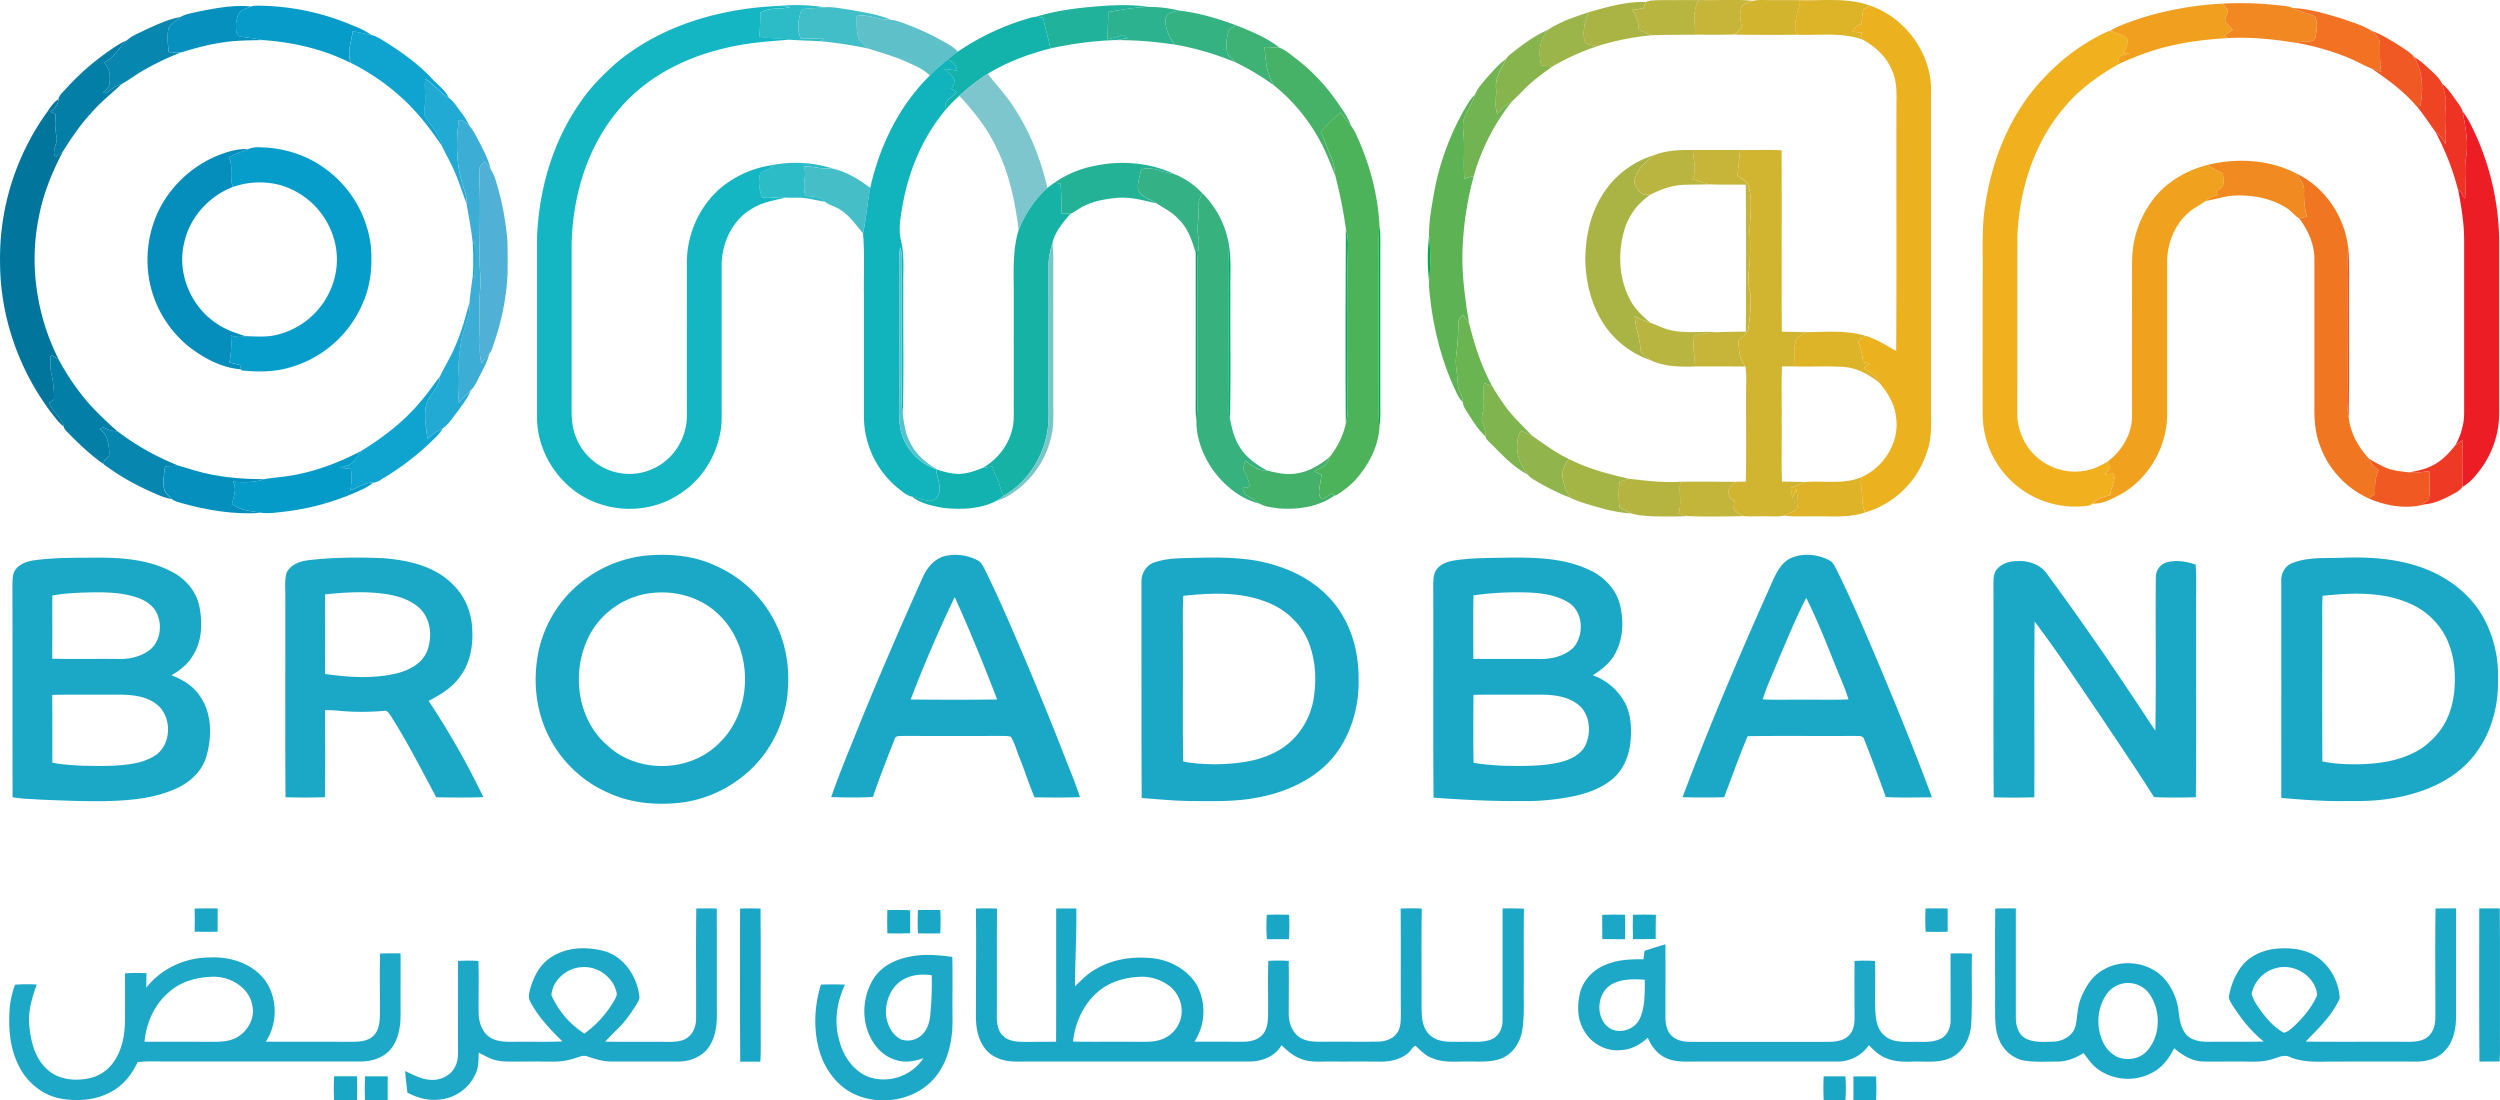 <svg xmlns="http://www.w3.org/2000/svg" viewBox="0 0 1612.79 709.92"><defs><style>.cls-1{fill:#b9b541;}.cls-2{fill:#c7b539;}.cls-3{fill:#d2b42f;}.cls-4{fill:#ddb328;}.cls-5{fill:#aab444;}.cls-6{fill:#f19f1f;}.cls-7{fill:#f18822;}.cls-8{fill:#2cbcc7;}.cls-9{fill:#21b29b;}.cls-10{fill:#0590be;}.cls-11{fill:#069bc9;}.cls-12{fill:#13b6c2;}.cls-13{fill:#41bec7;}.cls-14{fill:#2cb28e;}.cls-15{fill:#ebb11f;}.cls-16{fill:#f27122;}.cls-17{fill:#35b282;}.cls-18{fill:#9bb54a;}.cls-19{fill:#5ec1c9;}.cls-20{fill:#0787b0;}.cls-21{fill:#13b2aa;}.cls-22{fill:#3eb275;}.cls-23{fill:#88b44e;}.cls-24{fill:#0ea4cf;}.cls-25{fill:#f1b01d;}.cls-26{fill:#f05923;}.cls-27{fill:#037ea6;}.cls-28{fill:#46b268;}.cls-29{fill:#ef4424;}.cls-30{fill:#72b451;}.cls-31{fill:#11b3bd;}.cls-32{fill:#7dc6cd;}.cls-33{fill:#21aad4;}.cls-34{fill:#ee3324;}.cls-35{fill:#5db354;}.cls-36{fill:#01759c;}.cls-37{fill:#4cb35a;}.cls-38{fill:#ec1d25;}.cls-39{fill:#3caed5;}.cls-40{fill:#079dcb;}.cls-41{fill:#058dbc;}.cls-42{fill:#b9b540;}.cls-43{fill:#c6b539;}.cls-44{fill:#d1b430;}.cls-45{fill:#50b0d6;}.cls-46{fill:#f18a21;}.cls-47{fill:#23b296;}.cls-48{fill:#f0a21f;}.cls-49{fill:#45bec8;}.cls-50{fill:#34b286;}.cls-51{fill:#f17622;}.cls-52{fill:#15b2a5;}.cls-53{fill:#37b17d;}.cls-54{fill:#01a74c;}.cls-55{fill:#07ac52;}.cls-56{fill:#06a84c;}.cls-57{fill:#05a9ca;}.cls-58{fill:#7ac5c9;}.cls-59{fill:#55c3cf;}.cls-60{fill:#03ab6a;}.cls-61{fill:#02a569;}.cls-62{fill:#ee5323;}.cls-63{fill:#22a9d4;}.cls-64{fill:#6bb452;}.cls-65{fill:#037ea7;}.cls-66{fill:#7fb44f;}.cls-67{fill:#0786b0;}.cls-68{fill:#91b44c;}.cls-69{fill:#ee3a24;}.cls-70{fill:#059bc9;}.cls-71{fill:#43b16a;}.cls-72{fill:#a4b545;}.cls-73{fill:#f05922;}.cls-74{fill:#058fbd;}.cls-75{fill:#11b2af;}.cls-76{fill:#deb328;}.cls-77{fill:#b5b441;}.cls-78{fill:#c3b53a;}.cls-79{fill:#1ba8c6;}.cls-80{fill:#1aa7c5;}.cls-81{fill:#1ca8c6;}.cls-82{fill:#1ba7c6;}.cls-83{fill:#1ca7c6;}.cls-84{fill:#1ca8c7;}.cls-85{fill:#19a7c6;}.cls-86{fill:#19a7c5;}.cls-87{fill:#1aa7c6;}.cls-88{fill:#19a7c7;}.cls-89{fill:#18a7c6;}</style></defs><title>Asset 1</title><g id="Layer_2" data-name="Layer 2"><g id="Layer_1-2" data-name="Layer 1"><path class="cls-1" d="M1061.9,1.28c2.26-1.19,4.95-1,7.45-1.17,8.94-.11,17.89,0,26.84-.07-4.91,6.43-2.2,14.93-2.77,22.35-9.23.07-18.45,0-27.67.34-2.87-1-5.66-2.26-8.48-3.39-.31-4.68-1.21-9.5-4.74-12.88,2.51-.37,5-.75,7.54-1.11C1060.65,4,1061.24,2.62,1061.9,1.28Z"/><path class="cls-1" d="M1054.77,204a42.69,42.69,0,0,0,9.79,4.15c2.34.9,4.66,1.86,7,2.81,11.69,5.27,24.76,2.31,37.11,3.41-5.2.78-10.71.36-15.61,2.43-1.57,6.44.53,13.08.37,19.62-9.67.38-19.67.11-28.61-4-2.45-2.33-6.7-3.91-6.63-7.81C1058.08,217.52,1054.58,211,1054.77,204Z"/><path class="cls-2" d="M1096.19,0c11.52.34,23.1-.59,34.58.52a22.1,22.1,0,0,0-6.86,3.21c-2.26,4.41-1.13,9.5-.13,14.09-1.63,1.44-3.24,2.91-4.8,4.41-8.52.28-17,.18-25.56.12C1094,15,1091.28,6.47,1096.19,0Z"/><path class="cls-3" d="M1130.77.56a29.14,29.14,0,0,1,7.64-.54c7.38.17,14.76,0,22.15.07.23.45.48.91.74,1.37-1.5,6.84-4.89,14-2.11,21-13.41,0-26.81.17-40.21-.16,1.56-1.5,3.17-3,4.8-4.41-1-4.59-2.13-9.68.13-14.09A22.1,22.1,0,0,1,1130.77.56Z"/><path class="cls-4" d="M1160.56.09c15.34.52,31.29-1.84,46,3.59-1.61,1.14-4.46,1.41-4.75,3.71a64.12,64.12,0,0,0-.91,8.06c-2.51,1-5,2.36-5.89,5.06,1.94.16,3.92.29,5.88.4.11,1.49.21,3,.35,4.49-13.56-4.7-28-2.43-42.08-3-2.78-7,.61-14.13,2.11-21C1161,1,1160.79.54,1160.56.09Z"/><path class="cls-4" d="M1165.73,214.26c12.57-.07,25.5-1.39,37.71,2.43-1.56,1.4-5.54,2.51-4.23,5.22a37.79,37.79,0,0,1,2.64,11.73l4.37.83-4,3.05c4.2,2.27,8.42,4.94,10.32,9.56-6.53-5.32-14.18-9.64-22.73-10.3-10.82-.81-21.68-.06-32.51-.41.4-5.91-.39-12.05,1.53-17.74C1160.71,216.64,1163.28,215.47,1165.73,214.26Z"/><path class="cls-5" d="M1024.88,7.88c12-3.38,24.4-7,37-6.6-.66,1.34-1.25,2.71-1.83,4.07-2.52.36-5,.74-7.54,1.11,3.53,3.38,4.43,8.2,4.74,12.88,2.82,1.13,5.61,2.35,8.48,3.39a167.41,167.41,0,0,0-35.33,7.08c-2.83-.78-7.6-.36-8.32-4C1020.9,19.72,1022.48,13.48,1024.88,7.88Z"/><path class="cls-5" d="M1032.7,127.42a59.82,59.82,0,0,1,34-27.22c-4.76,4.35-10.52,8.69-12.07,15.29-1,3.4,1.57,6.36,3.68,8.7,1.74,2.15,4.74,1.23,7.09,1a41.27,41.27,0,0,0-18,24.94c-3.79,14.36-2.79,30.4,4.39,43.57,3,5.74,7.81,10.24,12.72,14.36a42.69,42.69,0,0,1-9.79-4.15c-.19,7.08,3.31,13.57,3.41,20.63-.07,3.9,4.18,5.48,6.63,7.81a59.47,59.47,0,0,1-26-17.69c-11-13.21-15.84-30.62-16.07-47.59C1022.87,153.38,1025.66,139.36,1032.7,127.42Z"/><path class="cls-6" d="M1381,11.71a214.68,214.68,0,0,1,53-9.39c1.15,1.58,2.32,3.16,3.49,4.74-.79,2.16-2.24,4.32-2,6.69a32.22,32.22,0,0,0,5,5.41c-1.84,1.22-3.66,2.44-5.48,3.67l2.51,1.74c-16.7.94-33.46,3.14-49.42,8.3a190.78,190.78,0,0,0-21.86,8.74c.44-2,.34-4.42,2-5.81a38.24,38.24,0,0,1,5.68-1.23l-3.93-.63c1.6-2.78,3.42-6.06,1.94-9.3-3-2.54-7.11-3.42-10.78-4.71C1367.32,16.15,1374.3,14.13,1381,11.71Z"/><path class="cls-7" d="M1434,2.32a214.5,214.5,0,0,1,32.36.74c4.3.51,8.79.5,12.89,2.1,4.39,2.37,9.29,3.42,13.91,5.23,2.29,3.81,1.41,8.93.62,13.15-1.14,5.18-7.49,3-11.22,2.88l.84,1.58c-15.13-2.5-30.53-4.29-45.87-3.43l-2.51-1.74c1.82-1.23,3.64-2.45,5.48-3.67a32.22,32.22,0,0,1-5-5.41c-.28-2.37,1.17-4.53,2-6.69C1436.36,5.48,1435.19,3.9,1434,2.32Z"/><path class="cls-8" d="M501.29,3.93a118.54,118.54,0,0,1,30.57.74c-4.33.55-8.71.57-13,1.13-1.51.1-2.21,1.71-2.64,3-1.39,5.18-2.09,11,.38,15.94,5,0,10,.1,15,.41l-2.5,1.46c-6.44-.4-12.89-.47-19.33-.94-6.59-1-13.31-.63-19.85-2,.29-5.15.55-10.29.64-15.45,5.81-3.77,12.9-1.88,19.26-3.66C507,4.22,504.14,4,501.29,3.93Z"/><path class="cls-8" d="M497.77,106.56a79.73,79.73,0,0,1,38.89,2c-6,.77-11.91-1.23-17.92-1.42,1.9,6.37-1.53,13,1,19.22,4.29.53,9.58-.08,12.54,3.76-4.59-.6-9.06-1.89-13.66-2.36-3.92-.47-7.88,0-11.81-.33-5.07-1-10.38,1.17-15.27-.31-1.68-4.49-2.51-9.59-1.34-14.29C491.23,109.25,496.66,110.14,497.77,106.56Z"/><path class="cls-9" d="M668.3,10.8c15.24-4.63,31.23-6.23,47.07-7.24,8.45-.37,17-.44,25.37.89-8.7.26-17.25,1.88-25.81,3.28,0,5.86-.41,11.72-.42,17.59a74.87,74.87,0,0,0,9.83-2.8l3.13,2c-2.44.47-4.87,1-7.31,1.31a231.54,231.54,0,0,0-42.45,5.41c-1.45-6.64-3.4-13.16-4.79-19.81C671.38,11.2,669.84,11,668.3,10.8Z"/><path class="cls-10" d="M128.65,7.32c10.9-2.08,22-4.3,33.18-3.12-3.07,1.41-7.33,2.25-8.42,5.93a20.55,20.55,0,0,0-.62,11.54c.33,1.75,2.3,1.91,3.72,2.17,4.4.56,8.82,1.1,13.17,2-8.39.24-16.83.12-25.14,1.44-9.53,1.19-18.76,3.86-27.94,6.58-2.6,0-5.2-.13-7.8-.23-.39-4.51-.88-9.06-.39-13.59.24-4.48,5-6.47,8-9.08C120.1,8.81,124.53,8.38,128.65,7.32Z"/><path class="cls-11" d="M161.83,4.2c2.78-.78,5.7-.5,8.55-.46a158.85,158.85,0,0,1,58.16,13.11,48.21,48.21,0,0,1,11.05,5.76c-4-.83-8-1.62-12-2.58-.95,6.8-3.88,13.8-1.31,20.6-17.58-8.89-37.07-13.42-56.65-14.76-4.35-.93-8.77-1.47-13.17-2-1.42-.26-3.39-.42-3.72-2.17a20.55,20.55,0,0,1,.62-11.54C154.5,6.45,158.76,5.61,161.83,4.2Z"/><path class="cls-12" d="M397.23,40.89c28.88-24.27,66.84-35.34,104.06-37,2.85,0,5.7.29,8.54.59-6.36,1.78-13.45-.11-19.26,3.66-.09,5.16-.35,10.3-.64,15.45,6.54,1.36,13.26,1,19.85,2-14.48,1.09-29,2.1-43.16,5.75-25.43,6.05-50,18.71-67,38.89-20.56,23.87-30.09,55.67-30.84,86.79,0,33.35,0,66.7,0,100.05,0,5.66-.28,11.36.61,17a37.56,37.56,0,0,0,16.47,25.6,36.47,36.47,0,0,0,26.59,5.5,36.88,36.88,0,0,0,25.38-17.77,38.63,38.63,0,0,0,5.3-20.26c-.09-32.34,0-64.68,0-97-.29-20.2,9.45-40.64,26.16-52.22a67.18,67.18,0,0,1,28.57-11.35c-1.11,3.58-6.54,2.69-7.62,6.32-1.17,4.7-.34,9.8,1.34,14.29,4.89,1.48,10.2-.65,15.27.31-7.45,1.73-15.21,3-21.79,7.15-12.68,7.32-19.45,22.15-19.53,36.45q0,46,0,92c0,5.37.21,10.79-.87,16.08-3,16.3-12.84,31.48-27.15,40.06-14.68,9.52-33.67,11.49-50.2,6-23.43-7.36-40.49-30.61-40.85-55.12q0-58.53,0-117c1.18-30.81,10.08-61.77,27.93-87.14C380.67,56.52,388.85,48.5,397.23,40.89Z"/><path class="cls-13" d="M531.86,4.67c5.78-.41,11.47,1,17.18,1.75,8.63,1.66,17.54,2.82,25.64,6.38-7.44.14-14.48-3.87-21.94-2.46-.06,4.79-.36,9.74,1.18,14.35,1.49,2.75,4.19,4.6,6.48,6.66a287.54,287.54,0,0,0-31.29-4.79l2.5-1.46c-5-.31-10-.42-15-.41-2.47-5-1.77-10.76-.38-15.94.43-1.24,1.13-2.85,2.64-2.95C523.15,5.24,527.53,5.22,531.86,4.67Z"/><path class="cls-14" d="M740.74,4.45a80.64,80.64,0,0,1,19.87,2.39c-3.25.53-7.49,1.19-8.56,4.9-.94,6.17,2.22,12,5.55,17a245.76,245.76,0,0,0-37.44-2.86c2.44-.35,4.87-.84,7.31-1.31l-3.13-2a74.87,74.87,0,0,1-9.83,2.8c0-5.87.46-11.73.42-17.59C723.49,6.33,732,4.71,740.74,4.45Z"/><path class="cls-15" d="M1201.84,7.39c.29-2.3,3.14-2.57,4.75-3.71,23.19,8.08,40.11,31.72,39.16,56.42q0,104,0,208c.09,7.43.15,15-2.23,22.15a59.47,59.47,0,0,1-40.19,40.31c-2.57-5-1.64-10.75-2.57-16.12a21.8,21.8,0,0,1,0-6.6c14.84-6.45,25.16-23.14,22.3-39.4-.92-8.15-5.41-15.18-10.51-21.36-1.9-4.62-6.12-7.29-10.32-9.56l4-3.05-4.37-.83a37.79,37.79,0,0,0-2.64-11.73c-1.31-2.71,2.67-3.82,4.23-5.22,7.15,2,13.4,6.14,19.81,9.77.36-53.45,0-106.91.18-160.36.14-6.85.14-14-2.73-20.34-3.49-9-11-15.91-19.43-20.36-.14-1.5-.24-3-.35-4.49-2-.11-3.94-.24-5.88-.4.94-2.7,3.38-4.09,5.89-5.06A64.12,64.12,0,0,1,1201.84,7.39Z"/><path class="cls-16" d="M1479.29,5.16c10.69.57,21.07,3.71,31.28,6.76,6.48,2.4,13.37,4.15,19.24,7.89,2.46,2.21,5.62,4.59,5.5,8.26.23,6.13-.36,12.32.91,18.37-2-.82-4-1.46-6-2.08-6.31-2.64-12.23-6.14-18.68-8.45a159.89,159.89,0,0,0-28.1-7.91l-.84-1.58c3.73.14,10.08,2.3,11.22-2.88.79-4.22,1.67-9.34-.62-13.15C1488.58,8.58,1483.68,7.53,1479.29,5.16Z"/><path class="cls-17" d="M752.05,11.74c1.07-3.71,5.31-4.37,8.56-4.9,12.59,1.34,24.86,5.09,36.71,9.44-1.93,1.24-4.55,2.17-5,4.73a28.94,28.94,0,0,0-.85,11.89c.46,3.34,3.41,5.43,5.83,7.42a185.07,185.07,0,0,0-39.7-11.63C754.27,23.72,751.11,17.91,752.05,11.74Z"/><path class="cls-18" d="M998.66,19.24c7.92-5.37,17.23-8.27,26.22-11.36-2.4,5.6-4,11.84-2.78,17.93.72,3.64,5.49,3.22,8.32,4a150.57,150.57,0,0,0-28.77,13c-2.46-.09-4.9-.31-7.34-.47C992.4,34.44,992.75,25.4,998.66,19.24Z"/><path class="cls-19" d="M552.74,10.34c7.46-1.41,14.5,2.6,21.94,2.46a18.08,18.08,0,0,1,5,1A173.71,173.71,0,0,1,605.44,25c4.33,2.5,9.1,4.54,12.5,8.36-2.25,1.63-4.44,3.34-6.6,5.08a131.57,131.57,0,0,0-11.53,10.35c-4.09-4.37-9.8-6.51-15.11-8.94-7.84-3.54-16.16-5.78-24.3-8.47-2.29-2.06-5-3.91-6.48-6.66C552.38,20.08,552.68,15.13,552.74,10.34Z"/><path class="cls-20" d="M93,19.6c7.55-3.42,15.14-7.15,23.37-8.61-3,2.61-7.72,4.6-8,9.08-.49,4.53,0,9.08.39,13.59,2.6.1,5.2.26,7.8.23A174.45,174.45,0,0,0,91.36,46.06c-4.31,2.58-8.34,5.6-12.72,8.06A19.78,19.78,0,0,0,69.15,60l-2.78-.21c1.38-1.51,3.29-2.72,4-4.7,1-5.1.61-11-3.43-14.75C73.69,37.53,76.7,30.45,82,25.9,85.12,22.94,89.3,21.59,93,19.6Z"/><path class="cls-21" d="M664,11.7a25.74,25.74,0,0,1,4.29-.9c1.54.17,3.08.4,4.62.63,1.39,6.65,3.34,13.17,4.79,19.81-14.14,3.57-28,8.75-40.47,16.33A136.25,136.25,0,0,0,618.9,61.79a84.41,84.41,0,0,0-9.35,9.56c.38-2.15-.16-4.88,1.67-6.48,1.94-1.82,4-3.45,6-5.23l-3.39-2.46c.81-2.1,3-4.55,1.32-6.76s-4-4-6.15-5.94c2.77.28,5.54.66,8.31,1.08-.11-3.68-2.78-6-6-7.15,2.16-1.74,4.35-3.45,6.6-5.08A161.72,161.72,0,0,1,664,11.7Z"/><path class="cls-22" d="M792.32,21c.45-2.56,3.07-3.49,5-4.73,9.83,3.92,19.91,8,28.27,14.6-3.26-.36-6.53-.45-9.79-.54.59,8.58,1.29,17.75,6.38,25a158.15,158.15,0,0,0-24.88-15c-2.42-2-5.37-4.08-5.83-7.42A28.94,28.94,0,0,1,792.32,21Z"/><path class="cls-23" d="M977.7,32.37c6.54-5,13.31-9.92,21-13.13-5.91,6.16-6.26,15.2-4.35,23.08,2.44.16,4.88.38,7.34.47-5.9,4.24-11.89,8.44-17.08,13.56-3,2.93-5.92,6-9,8.84a60.29,60.29,0,0,0-9.73,8.17c-1.86-5.36-.3-11-.75-16.56-.65-6.92,3.6-12.77,6.41-18.72C973.08,35.72,975.52,34.14,977.7,32.37Z"/><path class="cls-24" d="M227.64,20c4,1,8,1.75,12,2.58,2.79.62,5.23,2.17,7.63,3.65,11.33,7,22.34,14.77,31.46,24.56,3.68,4,8.4,7.29,10.82,12.32-5.75-3.24-9.48-9-15.23-12.21-.68,5.66.48,11.35-.23,17-.13,2.62-1.1,5.59.61,7.91,3.75,6.05,9.1,11.35,10.57,18.57-8-11.82-16.77-23.18-27.54-32.6a145,145,0,0,0-31.35-21.19C223.76,33.83,226.69,26.83,227.64,20Z"/><path class="cls-24" d="M283.81,242.81c-.41,7.81-8,12.45-9.18,20-1.06,6.78.37,13.64,1.13,20.39a40.26,40.26,0,0,1,9.88-6.83c-2,3.53-5.08,6.21-7.95,9a170.16,170.16,0,0,1-29.45,22.54c-2.4,1.33-4.66,3.46-7.56,3.44-5.4-.27-9.84,3.38-14.78,5a37.1,37.1,0,0,0,.43-13.81c-2.33-.27-4.65-.54-7-.78,2.61-.86,5.44-1.38,7.68-3.06,2.5-2.28,4.15-5.28,6.23-7.91,14.11-8.7,27.4-18.94,38.08-31.71C275.81,253.89,279.68,248.25,283.81,242.81Z"/><path class="cls-25" d="M1358.31,20.93a14.91,14.91,0,0,1,2.91-1c3.67,1.29,7.73,2.17,10.78,4.71,1.48,3.24-.34,6.52-1.94,9.3l3.93.63a38.24,38.24,0,0,0-5.68,1.23c-1.68,1.39-1.58,3.85-2,5.81-12.9,7.33-25.12,16.22-34.64,27.72-19.55,22.83-28.92,53-30.22,82.74-.1,37.68,0,75.37-.07,113.05a38.54,38.54,0,0,0,8.08,25A37.14,37.14,0,0,0,1349,302.76a46.89,46.89,0,0,0,10.56-5c.52,1.33,1.63,2.58,1.58,4.08a32.72,32.72,0,0,1-3.29,4.31c1.88-.29,3.76-.56,5.67-.82,1.8,4.88-2,9.24-2.13,14.08-4.16,1-8.53,2-11.43,5.42a5.29,5.29,0,0,1-3.4,1.48,59.72,59.72,0,0,1-67.49-58.28c-.1-30.66,0-61.32,0-92,.14-12.84-.51-25.74.92-38.53,3.89-32,16.07-63.83,38.63-87.29A131.83,131.83,0,0,1,1358.31,20.93Z"/><path class="cls-26" d="M1535.31,28.07c.12-3.67-3-6.05-5.5-8.26,6.94,2.53,13.19,6.57,19.42,10.47,2.85,2,6,3.72,8.15,6.53,5.81,9.47,6,21,4,31.64l-2.44.07c-8.14-9.63-18.39-17.08-28.72-24.16,2,.62,4,1.26,6,2.08C1535,40.39,1535.54,34.2,1535.31,28.07Z"/><path class="cls-27" d="M70.21,32.93c3.75-2.64,7.54-5.3,11.82-7C76.7,30.45,73.69,37.53,67,40.35,71,44.09,71.4,50,70.38,55.1c-.72,2-2.63,3.19-4,4.7l2.78.21a19.78,19.78,0,0,1,9.49-5.89c-6.77,6.27-14.08,12-20.06,19.08-6.86,7.32-12.41,15.71-17.79,24.15-1.6,1.45-3.3,2.79-5,4.14-2.84-4.39,1.8-8.84.63-13.44A43.24,43.24,0,0,1,36,73.92l-3.58-2c2.88-1.8,5.16-4.34,5.3-7.9.41-2.67,2.7-4.37,4.36-6.28A162.05,162.05,0,0,1,70.21,32.93Z"/><path class="cls-28" d="M815.8,30.34c3.26.09,6.53.18,9.79.54,3.89,1.45,7,4.34,10.28,6.79a122.66,122.66,0,0,1,26.79,28.2c3.31,4.86,7,9.63,8.9,15.25-2.36-2.8-4.66-5.65-6.77-8.65-4.45,4-8.64,8.19-12.69,12.55,2.55,5.64,4.41,11.56,6.93,17.21,1.6,3.47,1.91,7.31,2.32,11.06-3.38-8.73-6.79-17.5-11.57-25.58a116.25,116.25,0,0,0-27.6-32.35C817.09,48.09,816.39,38.92,815.8,30.34Z"/><path class="cls-29" d="M1557.38,36.81c4.26,2.32,7.69,5.81,11.27,9,2.47,2.44,5.23,4.82,6.68,8.06,1.65,4.89,3,10,2.37,15.23-.87,7.94.29,15.89-.16,23.84a20.07,20.07,0,0,0-6.4-7.88c-4.09-5.52-7.67-11.4-12.2-16.57l2.44-.07C1563.4,57.83,1563.19,46.28,1557.38,36.81Z"/><path class="cls-30" d="M958.87,50.54c3.93-4.41,7.8-9,12.62-12.46-2.81,6-7.06,11.8-6.41,18.72.45,5.52-1.11,11.2.75,16.56a60.29,60.29,0,0,1,9.73-8.17,137.27,137.27,0,0,0-24.8,48.29l-6.11,1.82c-.61-8.4,0-16.82-.27-25.22-.13-5-1.53-10.41.7-15.22,2.11-4.66,5-9,6.51-13.89C953.1,56.94,956.19,53.81,958.87,50.54Z"/><path class="cls-31" d="M599.81,48.76a131.57,131.57,0,0,1,11.53-10.35c3.23,1.2,5.9,3.47,6,7.15-2.77-.42-5.54-.8-8.31-1.08,2.11,1.91,4.45,3.63,6.15,5.94s-.51,4.66-1.32,6.76l3.39,2.46c-2,1.78-4.1,3.41-6,5.23-1.83,1.6-1.29,4.33-1.67,6.48-14.92,18-23.92,40.25-27.66,63.16-1.18,6.82-2.34,13.87-.67,20.71,2.4,9.79,1.27,19.91,1.5,29.87-.17,27.42.36,54.85-.29,82.25a68,68,0,0,1-.75-9.23c.15-28,0-56,.08-84,0-4.89.58-9.93-1.09-14.64a59.54,59.54,0,0,0-.67,7.66c.12,29.66,0,59.32,0,89,.09,7.64-.56,15.44,1.42,22.91a35.47,35.47,0,0,0,22.41,23.64c.53,6.19,4.93,13.51,0,18.94-4.76,3.77-10.51-.82-15.67-1.26-3.44-.76-6.09-3.26-8.79-5.34a60,60,0,0,1-22.07-45.88v-78c-.24-13.49.57-27-.58-40.48,2-9.72,2.77-19.64,4.63-29.39C567.4,94.26,580,68.28,599.81,48.76Z"/><path class="cls-32" d="M618.9,61.79a136.25,136.25,0,0,1,18.34-14.22c5.11,7,11.39,13.18,16.09,20.54,10.81,16.08,18.08,34.32,22.35,53.17-8.3,7.39-14.33,16.93-18.51,27.16-2.31-18.18-6-36.44-14.27-52.93C637.06,82.87,628.29,71.94,618.9,61.79Z"/><path class="cls-33" d="M274.27,50.93c5.75,3.23,9.48,9,15.23,12.21,3.14,2.16,5.08,5.53,7.36,8.49A51.14,51.14,0,0,1,302.73,81c-2-1.37-4-4.07-6.71-3.42-2.17,15.36-1.65,31.51,3.91,46.14a24.25,24.25,0,0,1,1,7.67c-2.65-7.26-4.91-14.67-8.12-21.71-2.28-5.22-5.2-10.12-7.63-15.26-1.47-7.22-6.82-12.52-10.57-18.57-1.71-2.32-.74-5.29-.61-7.91C274.75,62.28,273.59,56.59,274.27,50.93Z"/><path class="cls-34" d="M1575.33,53.9c4,3.12,6.62,7.59,9.66,11.61,1.39,2,3,4,3.74,6.46,1.58,9.53,3.81,19.2,2.26,28.89-1.56,9.06.13,18.24-.75,27.35-1.31-2-2.62-4.05-4-6,0,.52-.06,1.56-.09,2.08a165.34,165.34,0,0,0-15-39.18,20.07,20.07,0,0,1,6.4,7.88c.45-8-.71-15.9.16-23.84C1578.31,63.93,1577,58.79,1575.33,53.9Z"/><path class="cls-35" d="M944.06,71.75C946.26,68,948.34,64,951.59,61c-1.54,4.92-4.4,9.23-6.51,13.89-2.23,4.81-.83,10.17-.7,15.22.3,8.4-.34,16.82.27,25.22l6.11-1.82A208.73,208.73,0,0,0,943.57,160c-.71,16.26,1.45,32.48,4.17,48.48a55.34,55.34,0,0,1-3.92-5.49c-1.44,1.61-3.12,3.3-3,5.64a191.88,191.88,0,0,1-1.37,20.47c-.92,6,.76,12,1,18-.12,4.45,3.26,8,3.29,12.39-2.46-2.36-3.88-5.49-5.24-8.55-8.38-18-13.32-37.55-15.73-57.25-.44-4-1.09-8.1-.83-12.17a136.09,136.09,0,0,0-.06-29c-.18-9.9,1.81-19.72,3.48-29.44A169.53,169.53,0,0,1,944.06,71.75Z"/><path class="cls-36" d="M29.24,73.91c2.6-3.47,4.67-7.54,8.45-9.91-.14,3.56-2.42,6.1-5.3,7.9l3.58,2a43.24,43.24,0,0,0,.46,14.13c1.17,4.6-3.47,9-.63,13.44,1.69-1.35,3.39-2.69,5-4.14-7.07,13.39-12.88,27.55-15.7,42.48-6.39,30.95-1.51,63.87,12.72,92-1.59-1-3.24-1.94-4.89-2.87a31,31,0,0,0,.3,12.4,67.15,67.15,0,0,1,1.61,16.31c-1,.72-2.06,1.44-3.08,2.17,1.75,6,8.34,9.16,9.41,15.44a37.94,37.94,0,0,1-3.58-3.36C14,243.57.28,207,.05,170.1A161.56,161.56,0,0,1,29.24,73.91Z"/><path class="cls-37" d="M852.1,85c4-4.36,8.24-8.59,12.69-12.55,2.11,3,4.41,5.85,6.77,8.65a29.53,29.53,0,0,1,3.61,6.26c8.4,18.29,13.76,38.15,14.75,58.27-.92,9.13-.47,18.3-.54,27.46q0,37.48,0,75c.08,9.13-.37,18.29.55,27.39-.71,12.65-7,24.42-15.26,33.83a56.54,56.54,0,0,1-13,10.35l-.52-.12c-.9-.38-1.79-.76-2.65-1.16a29.82,29.82,0,0,1-5,3.63c-2.1-.6-2.68-3.17-2.56-5.08.39-3.57,1.26-7.08,1.55-10.67L848,304.13c3.94-2.18,8.72-4.1,9.6-9.1a52.58,52.58,0,0,0,10.66-22c1.58-5.51,1.17-11.29,1.17-17q0-44.49,0-89c.06-6.36.82-12.86-1.14-19a289.6,289.6,0,0,0-6.88-34.77c-.41-3.75-.72-7.59-2.32-11.06C856.51,96.58,854.65,90.66,852.1,85Z"/><path class="cls-38" d="M1591,100.86c1.55-9.69-.68-19.36-2.26-28.89,3.76,4.83,6.25,10.46,8.83,16a170.78,170.78,0,0,1,14.68,67.15q0,55.53,0,111.06A61,61,0,0,1,1601,301.71c-3.53,4.72-7.25,9.65-12.6,12.42.42-10.07-.32-20.16.42-30.23-1.6,1-3.19,2-4.7,3.05a42.28,42.28,0,0,0,5.54-21.87q0-55,0-110c0-10.39-1.63-20.66-3.53-30.84,0-.52.07-1.56.09-2.08,1.37,2,2.68,4,4,6C1591.12,119.1,1589.43,109.92,1591,100.86Z"/><path class="cls-39" d="M296,77.58c2.7-.65,4.7,2,6.71,3.42,2.86,3.27,4.65,7.3,6.74,11.08,2.76,5.52,5.72,11,7.09,17.12-1.24-1.69-2.55-3.34-3.83-5-1.69,1.71-4,3.42-3.55,6.14.73,17.92.45,35.84.21,53.76-.09,4.54.18,9.08.49,13.61.41,5.8-.55,11.58-.47,17.39.09,7.68-.08,15.36.18,23,.2,5.44-.67,11,1.22,16.27a56.35,56.35,0,0,1,4.8-6.09c-1.22,5.49-4.22,10.31-6.66,15.31-1.52,3-2.9,6.08-5.37,8.37a63.9,63.9,0,0,0-7.53,8.16,166.37,166.37,0,0,1,1.61-40.86c1.62-8.19,6-15.9,5.28-24.46.47-5.74,1.42-11.42,2.06-17.14l1,1.51a217.26,217.26,0,0,0,.11-23.25L305,157.48c-.78-8.78-2.6-17.41-4-26.09a24.25,24.25,0,0,0-1-7.67C294.37,109.09,293.85,92.94,296,77.58Z"/><path class="cls-40" d="M159.88,96.25A17.5,17.5,0,0,1,167.36,95c15.06.23,30.19,4.76,42.37,13.76a72.43,72.43,0,0,1,29.44,49.38c1.21,12.42.13,25.28-4.86,36.83a72.36,72.36,0,0,1-47.85,42.22c-10,2.87-20.49,2.83-30.73,1.77l-.21-.77-.72-2.67L148,233.77a60.85,60.85,0,0,0,.93-17.4,17.54,17.54,0,0,0,9.58.49c7.16.19,14.49.86,21.46-1.23a50.59,50.59,0,0,0,35.6-35.37,47.39,47.39,0,0,0-.62-27.75,50.84,50.84,0,0,0-34.7-33.26,52.4,52.4,0,0,0-29.94,1.33c-2.67-6.12.47-13.07-2.66-19.09C151.53,99.34,155.77,97.94,159.88,96.25Z"/><path class="cls-41" d="M141.26,100c5.94-2.2,12.18-4.28,18.62-3.74-4.11,1.69-8.35,3.09-12.25,5.24,3.13,6,0,13,2.66,19.09-15.77,6-28.34,20.15-31.64,36.79-4.29,18.83,4.22,39.51,19.93,50.53,5.91,4.39,12.93,6.85,19.91,9a17.54,17.54,0,0,1-9.58-.49,60.85,60.85,0,0,1-.93,17.4l6.82,1.76.72,2.67c-12.66-.92-24.35-7.29-34.15-15a72,72,0,0,1-25-42.15c-3.4-18.49.32-38.31,11-53.89A74.15,74.15,0,0,1,141.26,100Z"/><path class="cls-42" d="M1066.7,100.2c8.06-3.22,16.84-3.62,25.41-3.41.2,6.3,2.67,12.78-.24,18.84,3.6,1.08,7.15,2.3,10.78,3.31-5.44.11-10.87.11-16.3.26-7.36.25-14.43,2.74-20.95,6-2.35.19-5.35,1.11-7.09-1-2.11-2.34-4.67-5.3-3.68-8.7C1056.18,108.89,1061.94,104.55,1066.7,100.2Z"/><path class="cls-43" d="M1092.11,96.79c10.15,0,20.3-.08,30.44,0-.44,5.59-1.21,11.14-1.67,16.73,2.88,1.71,6.4,3.37,7.24,7,2.63,9.33.79,19.09.61,28.59a160.86,160.86,0,0,1,.08,17.84c-.16,6.34-1.78,12.72-.37,19,1.9,8.25.55,16.73-.42,25-.28,3.93-3.72,6.27-6.42,8.61,0,5.91.45,12.14,4.34,16.91-10.84-.17-21.69,0-32.52-.13.16-6.54-1.94-13.18-.37-19.62,4.9-2.07,10.41-1.65,15.61-2.43,5.86-.27,11.72-.25,17.59-.35.25-31.59.17-63.19,0-94.77-7.89-.2-15.78.12-23.65-.26-3.63-1-7.18-2.23-10.78-3.31C1094.78,109.57,1092.31,103.09,1092.11,96.79Z"/><path class="cls-44" d="M1122.55,96.82c8.93,0,17.86-.28,26.79.11.22,39-.08,78,.14,117.08,5.41,0,10.83.22,16.25.25-2.45,1.21-5,2.38-6.91,4.37-1.92,5.69-1.13,11.83-1.53,17.74-2.58,0-5.15,0-7.71,0-.39,11.89-.07,23.79-.17,35.69.11,12.89-.23,25.79.18,38.68,5-.07,10.08.12,15.13.23-3.1,1.32-6.19,2.64-9.37,3.73a47.43,47.43,0,0,0,1.05,6.58c.77-1.92,1.55-3.83,2.32-5.74.74,4.15,1.92,8.57.54,12.71-2.46,2-5.49,3.13-8.38,4.35-3.42.89-7,.44-10.47.5-5.29-.17-10.59.3-15.85-.18-2.22-1.23-4.67-2.46-6-4.68a26.71,26.71,0,0,1,.3-5c-1.85-1.19-3.88-2.69-3.53-5.19-.75-3.62,2.45-5.84,5.22-7.29,1.89-.06,3.79-.07,5.7-.09.45-21.2,0-42.42.23-63.64a60.54,60.54,0,0,0-.5-10.6c-3.89-4.77-4.37-11-4.34-16.91,2.7-2.34,6.14-4.68,6.42-8.61,1-8.28,2.32-16.76.42-25-1.41-6.31.21-12.69.37-19a160.86,160.86,0,0,0-.08-17.84c.18-9.5,2-19.26-.61-28.59-.84-3.59-4.36-5.25-7.24-7C1121.34,108,1122.11,102.41,1122.55,96.82Z"/><path class="cls-45" d="M309.18,110.34c-.44-2.72,1.86-4.43,3.55-6.14,1.28,1.66,2.59,3.31,3.83,5a25.64,25.64,0,0,1,3.31,7.49,175.84,175.84,0,0,1,7.5,39.35c.19,7,.13,14.06.06,21.09a159.57,159.57,0,0,1-8.48,43.4c-1,2.63-1.44,5.61-3.34,7.79a56.35,56.35,0,0,0-4.8,6.09c-1.89-5.24-1-10.83-1.22-16.27-.26-7.68-.09-15.36-.18-23-.08-5.81.88-11.59.47-17.39-.31-4.53-.58-9.07-.49-13.61C309.63,146.18,309.91,128.26,309.18,110.34Z"/><path class="cls-46" d="M1424.32,106.34c18.83-4.6,39.7-3.43,57.07,5.59,2.21,3.37,5.21,6.79,5,11.09a55.15,55.15,0,0,0,1.78,16.68c-1.67.38-3.31.78-5,1.1-3-1.69-5-4.81-8-6.58-9.68-6.21-21.53-8.48-32.9-8.07-6.67.11-13,2.52-19.51,3.5a23.22,23.22,0,0,1,7.76-3.93c-.23-.82-.44-1.63-.62-2.43a37,37,0,0,0,3.9-2.85c1.18-2.69.37-5.73.23-8.55A40.23,40.23,0,0,1,1424.32,106.34Z"/><path class="cls-47" d="M707.11,106.8c16.86-3.38,35-1.84,50.6,5.55-7.26-.78-14.21-5.51-21.61-2.92-.69,4.17-2.38,8.31-2,12.57,1.6,5.46,7.89,6.24,11.94,9.18-8-1.78-16.06-4.14-24.36-3.6-7.72.59-15.54,1.93-22.54,5.38-3,1.41-5.51,3.64-8.55,4.92-2,0-3.91-.07-5.86-.15a124.54,124.54,0,0,0-.68-19.31l-3.72-.59A67.86,67.86,0,0,1,707.11,106.8Z"/><path class="cls-48" d="M1387.29,131.06c8.48-12.7,22.4-21,37-24.72a40.23,40.23,0,0,0,9.78,5.55c.14,2.82,1,5.86-.23,8.55a37,37,0,0,1-3.9,2.85c.18.8.39,1.61.62,2.43a23.22,23.22,0,0,0-7.76,3.93c-3.54,2.81-7.83,4.56-11.14,7.67-8.94,7.9-13.63,20-13.59,31.79q0,49.53,0,99.07c-.36,20.54-12,40.62-29.95,50.71-5.65,2.93-11.6,6.26-18.16,6,2.9-3.39,7.27-4.46,11.43-5.42.16-4.84,3.93-9.2,2.13-14.08-1.91.26-3.79.53-5.67.82a32.72,32.72,0,0,0,3.29-4.31c0-1.5-1.06-2.75-1.58-4.08,9.27-6.89,16-17.88,15.83-29.65-.05-29.35,0-58.7,0-88,0-7.34-.25-14.73.94-22A64.37,64.37,0,0,1,1387.29,131.06Z"/><path class="cls-49" d="M518.74,107.19c6,.19,11.87,2.19,17.92,1.42,9.2,2,17.35,7,24.78,12.62-1.86,9.75-2.63,19.67-4.63,29.39-4.59-5.34-8.51-11.46-14.65-15.23-3-2.32-7.07-2.75-9.93-5.22-3-3.84-8.25-3.23-12.54-3.76C517.21,120.17,520.64,113.56,518.74,107.19Z"/><path class="cls-50" d="M736.1,109.43c7.4-2.59,14.35,2.14,21.61,2.92a50.55,50.55,0,0,1,18,12.39c-1.76,3.05-3.13,6.45-2.61,10,.64,5.89-1.28,11.77-.08,17.63a27.73,27.73,0,0,1-.18,10L771.47,161l-.12,2.14c-2.32-7.87-5-16.1-11.18-21.85-3.9-4.45-9.29-6.94-14.12-10.15-4-2.94-10.34-3.72-11.94-9.18C733.72,117.74,735.41,113.6,736.1,109.43Z"/><path class="cls-51" d="M1481.39,111.93c18.76,8.88,31.61,28.47,33.59,49-1.26,9.69-.5,19.46-.68,29.2,0,18.33,0,36.67,0,55,.17,8.1-.68,16.29.91,24.31,1.1,10.12,6.28,19.11,13.09,26.48a17.36,17.36,0,0,0,6.31,7.52c-2.63,4.69-2.48,10.15-2.43,15.35-1.37.92-2.73,1.83-4.06,2.76A59.53,59.53,0,0,1,1496.47,287c-3-7.93-3.52-16.51-3.41-24.91q0-47.51,0-95c0-9.65-4.18-18.67-9.85-26.29,1.65-.32,3.29-.72,5-1.1a55.15,55.15,0,0,1-1.78-16.68C1486.6,118.72,1483.6,115.3,1481.39,111.93Z"/><path class="cls-52" d="M675.68,121.28c1.49-1.23,3.06-2.36,4.66-3.45l3.72.59a124.54,124.54,0,0,1,.68,19.31c2,.08,3.9.18,5.86.15-4.91,5.59-9.92,11.48-11.64,18.92a46.47,46.47,0,0,0-2.55,14.25c.09,28.35,0,56.7,0,85.05-.05,8.53.6,17.2-1.41,25.58-3.51,15.65-13.39,30.15-27.44,38.14-2.57-4-2.64-8.92-5.05-12.95a26.45,26.45,0,0,1-2.34-5.82c-2.05.2-4.1.41-6.12.74,11.64-6.58,19.83-19.14,19.94-32.66.05-25.34,0-50.69,0-76,.23-14.92-1.26-30.15,3.12-44.66C661.35,138.21,667.38,128.67,675.68,121.28Z"/><path class="cls-53" d="M775.69,124.74a60.29,60.29,0,0,1,17.39,35.09c-1.23,8.38-.49,16.85-.68,25.28,0,25.67.1,51.34,0,77a38.72,38.72,0,0,0,1.11,8.08c1.19,5.91,2.47,12,5.67,17.19,4.09,7.38,11.16,12.36,18.44,16.26-5.67.23-10.2-3.23-14.38-6.57-.4,2.3-1.81,4.84-.52,7.09a28,28,0,0,1,3.57,10c-1.57.19-3.13.41-4.68.61.69,1.61.83,3.79,2.5,4.76a89,89,0,0,1,8.58,5.41c-12.41-2.95-22.86-11.69-30.27-21.84-6.34-9.2-10.7-20.24-10.6-31.51a107.75,107.75,0,0,0,.65-14.48c-.09-25.67,0-51.33-.06-77a165,165,0,0,1,.44-17.65,27.73,27.73,0,0,0,.18-10c-1.2-5.86.72-11.74.08-17.63C772.56,131.19,773.93,127.79,775.69,124.74Z"/><path class="cls-54" d="M889.38,173.11c.07-9.16-.38-18.33.54-27.46.77,5.12.51,10.3.51,15.45q0,49,0,98c0,5.47.31,11-.5,16.39-.92-9.1-.47-18.26-.55-27.39Q889.41,210.6,889.38,173.11Z"/><path class="cls-55" d="M868.23,148.06c2,6.18,1.2,12.68,1.14,19q.11,44.51,0,89c0,5.67.41,11.45-1.17,17C867.89,231.4,868.05,189.72,868.23,148.06Z"/><path class="cls-56" d="M921.89,152.6a136.09,136.09,0,0,1,.06,29A126.34,126.34,0,0,1,921.89,152.6Z"/><path class="cls-57" d="M305,157.48l1.14-1.52a217.26,217.26,0,0,1-.11,23.25l-1-1.51A148.31,148.31,0,0,0,305,157.48Z"/><path class="cls-58" d="M676.41,171.05A46.47,46.47,0,0,1,679,156.8c.77,7.08.46,14.2.51,21.3q0,40.5,0,81c-.06,7,.51,14.11-1,21A59.64,59.64,0,0,1,648.37,321a38.14,38.14,0,0,1-5.92,2.25c1.74-1.12,3.42-2.31,5.15-3.45,14-8,23.93-22.49,27.44-38.14,2-8.38,1.36-17.05,1.41-25.58C676.45,227.75,676.5,199.4,676.41,171.05Z"/><path class="cls-59" d="M580.67,159.45c1.67,4.71,1.08,9.75,1.09,14.64-.08,28,.07,56-.08,84a68,68,0,0,0,.75,9.23c.74,5.94,1.62,12,4.33,17.42,3.66,8,10.44,13.88,17.91,18.18l-.79-.29A35.47,35.47,0,0,1,581.47,279c-2-7.47-1.33-15.27-1.42-22.91,0-29.67.07-59.33,0-89A59.54,59.54,0,0,1,580.67,159.45Z"/><path class="cls-60" d="M792.4,185.11c.19-8.43-.55-16.9.68-25.28,1.21,9.71.44,19.51.65,29.27-.16,27,.31,54.07-.25,81.1a38.72,38.72,0,0,1-1.11-8.08C792.5,236.45,792.43,210.78,792.4,185.11Z"/><path class="cls-61" d="M771.47,161l1.35,1.41a165,165,0,0,0-.44,17.65c0,25.67,0,51.33.06,77a107.75,107.75,0,0,1-.65,14.48c-.68-5.47-.39-11-.41-16.48q0-46,0-91.92Z"/><path class="cls-62" d="M1514.3,190.1c.18-9.74-.58-19.51.68-29.2.89,9.71.27,19.47.45,29.2-.14,26.44.29,52.88-.23,79.31-1.59-8-.74-16.21-.91-24.31C1514.32,226.77,1514.29,208.43,1514.3,190.1Z"/><path class="cls-63" d="M302.94,194.84c.76,8.56-3.66,16.27-5.28,24.46a166.37,166.37,0,0,0-1.61,40.86,63.9,63.9,0,0,1,7.53-8.16c-1.84,4.88-5.23,8.9-8.16,13.14-3.11,3.84-5.71,8.33-9.78,11.24a40.26,40.26,0,0,0-9.88,6.83c-.76-6.75-2.19-13.61-1.13-20.39,1.15-7.56,8.77-12.2,9.18-20,3.13-6.57,7.11-12.7,9.83-19.46C297.74,214.2,300.3,204.49,302.94,194.84Z"/><path class="cls-64" d="M940.83,208.66c-.13-2.34,1.55-4,3-5.64a55.34,55.34,0,0,0,3.92,5.49c3.44,14,7.89,27.8,14.82,40.47l-5.2-1.83a102,102,0,0,0-.14,12.24c.17,3.89-1.16,7.63-1.29,11.49.71,3.6,2.82,6.92,2.5,10.72-4.79-4.21-8.08-9.75-11.53-15-1.32-2.2-3-4.37-3.15-7,0-4.42-3.41-7.94-3.29-12.39-.24-6-1.92-12-1-18A191.88,191.88,0,0,0,940.83,208.66Z"/><path class="cls-65" d="M32.92,229c1.65.93,3.3,1.85,4.89,2.87a156.68,156.68,0,0,0,19.91,28.91,231.23,231.23,0,0,0,18,17.41c-3.29.15-6.36-1.1-9.21-2.61-.73.4-1.46.8-2.18,1.21,5.25,3.64,6.16,10.35,6.09,16.26.06,1.94-2,2.82-3.15,4-.17.77-.34,1.55-.52,2.33-8.85-6.25-16.66-13.79-24.19-21.54a5.29,5.29,0,0,1-1.41-2.55c-1.07-6.28-7.66-9.4-9.41-15.44,1-.73,2-1.45,3.08-2.17a67.15,67.15,0,0,0-1.61-16.31A31,31,0,0,1,32.92,229Z"/><path class="cls-66" d="M957.36,247.15l5.2,1.83c2.28,4,4.79,7.8,7.41,11.55,5.21,7.7,12.16,13.92,18.49,20.66-2.4-1.16-4.82-2.23-7.19-3.41-3.47,5.7-3,12.67-1.19,18.84,1.25,3.44,3.43,6.44,5.43,9.47-9.85-5-17.17-13.56-25-21.16-.81-1-2.19-1.9-2.13-3.33.32-3.8-1.79-7.12-2.5-10.72.13-3.86,1.46-7.6,1.29-11.49A102,102,0,0,1,957.36,247.15Z"/><path class="cls-67" d="M66.52,275.55c2.85,1.51,5.92,2.76,9.21,2.61a162.06,162.06,0,0,0,39.75,22.34c-3,0-6,.24-9,.33-.63,4.46-1.34,9-.83,13.49.26,3.23,3,5.42,5,7.63a39.13,39.13,0,0,1-7-2c-13-5.35-25.67-12-36.9-20.56.18-.78.35-1.56.52-2.33,1.17-1.21,3.21-2.09,3.15-4,.07-5.91-.84-12.62-6.09-16.26C65.06,276.35,65.79,276,66.52,275.55Z"/><path class="cls-68" d="M981.27,277.78c2.37,1.18,4.79,2.25,7.19,3.41,7.68,5.25,15.13,10.94,23.61,14.88-2.45,3.36-4.58,7.35-4.05,11.64a34.68,34.68,0,0,0,5.16,13.48,147.42,147.42,0,0,1-23.28-11.54,14.46,14.46,0,0,1-4.39-3.56c-2-3-4.18-6-5.43-9.47C978.31,290.45,977.8,283.48,981.27,277.78Z"/><path class="cls-69" d="M1584.16,287c1.51-1.08,3.1-2.06,4.7-3.05-.74,10.07,0,20.16-.42,30.23-1.78,2.86-5.42,4.09-8.22,5.82-4.94,2.47-10.13,4.83-15.69,5.29l-2.15,0q2.25-1.45,4.58-2.83a109.32,109.32,0,0,0,.18-18.54c-4.35.44-8.71,1.56-13.09.81,5.51-.94,11.12-2.12,16-4.88C1575.8,296.81,1580.23,292,1584.16,287Z"/><path class="cls-70" d="M185.44,307.17c16.79-2.49,32.86-8.5,47.83-16.39-2.08,2.63-3.73,5.63-6.23,7.91-2.24,1.68-5.07,2.2-7.68,3.06,2.32.24,4.64.51,7,.78a37.1,37.1,0,0,1-.43,13.81c4.94-1.59,9.38-5.24,14.78-5a28.84,28.84,0,0,1-5.42,3.6,162.19,162.19,0,0,1-51.86,15.15c-4.88.47-9.8,1.38-14.71.73-6.55-1.11-13.69-1.4-19.09-5.76,1-4.67,3.54-9.95.51-14.38,6.87.59,13.95.69,20.55-1.6C175.55,308.2,180.53,307.9,185.44,307.17Z"/><path class="cls-71" d="M836.65,305.35c7.91-1.11,14.79-5.46,20.93-10.32-.88,5-5.66,6.92-9.6,9.1l4.46,2.14c-.29,3.59-1.16,7.1-1.55,10.67-.12,1.91.46,4.48,2.56,5.08a29.82,29.82,0,0,0,5-3.63c.86.4,1.75.78,2.65,1.16-10.2,7.38-23.48,9.34-35.79,8.45-4.28-.6-8.88-.84-12.69-3.07a89,89,0,0,0-8.58-5.41c-1.67-1-1.81-3.15-2.5-4.76,1.55-.2,3.11-.42,4.68-.61a28,28,0,0,0-3.57-10c-1.29-2.25.12-4.79.52-7.09,4.18,3.34,8.71,6.8,14.38,6.57C823.83,305,830.24,306.69,836.65,305.35Z"/><path class="cls-72" d="M1012.07,296.07c12.2,6.28,25.53,9.81,38.86,12.79-2.06.6-4.07,1.29-6.07,2a60,60,0,0,0,0,16.61c2.52,1.23,5,2.55,7.56,3.73-10.14-.44-20-3.47-29.66-6.37a69.66,69.66,0,0,1-9.57-3.6,34.68,34.68,0,0,1-5.16-13.48C1007.49,303.42,1009.62,299.43,1012.07,296.07Z"/><path class="cls-73" d="M1528.29,295.89a93.89,93.89,0,0,0,10.53,5.73c4.79,2.09,10.08,2.48,15.23,3.1,4.38.75,8.74-.37,13.09-.81a109.32,109.32,0,0,1-.18,18.54q-2.32,1.38-4.58,2.83l2.15,0c-12,3.39-25.13,1.15-36.42-3.72,1.33-.93,2.69-1.84,4.06-2.76-.05-5.2-.2-10.66,2.43-15.35A17.36,17.36,0,0,1,1528.29,295.89Z"/><path class="cls-74" d="M106.53,300.83c3-.09,6-.3,9-.33,3.46,1,6.9,2.09,10.37,3.1,14.51,4.27,29.74,5.52,44.81,5.51-6.6,2.29-13.68,2.19-20.55,1.6,3,4.43.52,9.71-.51,14.38,5.4,4.36,12.54,4.65,19.09,5.76-17.44,1.28-34.94-1.62-51.7-6.29-2.16-.66-4.48-1.17-6.28-2.61-2-2.21-4.75-4.4-5-7.63C105.19,309.81,105.9,305.29,106.53,300.83Z"/><path class="cls-75" d="M634.09,301.79c2-.33,4.07-.54,6.12-.74a26.45,26.45,0,0,0,2.34,5.82c2.41,4,2.48,9,5.05,12.95-1.73,1.14-3.41,2.33-5.15,3.45-10.32,5.22-22.39,5.55-33.68,4.43-7.13-1.3-14.71-2.77-20.52-7.37,5.16.44,10.91,5,15.67,1.26,4.89-5.43.49-12.75,0-18.94l.79.29a47.78,47.78,0,0,0,11.9,2.71C622.66,306.1,628.52,304,634.09,301.79Z"/><path class="cls-76" d="M1164.72,311c12-1.12,24.6,1.75,36-3.17a21.8,21.8,0,0,0,0,6.6c.93,5.37,0,11.1,2.57,16.12-10.28,3.59-21.27,2.41-31.93,2.55-6.84-.12-13.71.42-20.52-.47,2.89-1.22,5.92-2.35,8.38-4.35,1.38-4.14.2-8.56-.54-12.71-.77,1.91-1.55,3.82-2.32,5.74a47.43,47.43,0,0,1-1.05-6.58C1158.53,313.65,1161.62,312.33,1164.72,311Z"/><path class="cls-77" d="M1050.93,308.86c11,1.28,22.06,2.61,33.17,1.91-1.29,6.79,1,13.78-1.21,20.46,1.9.58,3.8,1.17,5.75,1.66-7.42.44-14.86.3-22.28.21-4.67-.33-9.49-.38-13.95-1.94-2.55-1.18-5-2.5-7.56-3.73a60,60,0,0,1,0-16.61C1046.86,310.15,1048.87,309.46,1050.93,308.86Z"/><path class="cls-78" d="M1084.1,310.77q18.21-.09,36.41.06c-2.77,1.45-6,3.67-5.22,7.29-.35,2.5,1.68,4,3.53,5.19a26.71,26.71,0,0,0-.3,5c1.37,2.22,3.82,3.45,6,4.68-12,.18-24,.49-35.92-.07-2-.49-3.85-1.08-5.75-1.66C1085.09,324.55,1082.81,317.56,1084.1,310.77Z"/><path class="cls-79" d="M415.8,358.5c15.41-1.5,31.51-.27,45.68,6.41A77.68,77.68,0,0,1,501,403.47c6.88,14.21,8.66,30.47,6.85,46-2.45,19.2-12.05,37.59-27,50a80,80,0,0,1-40.8,18.25c-15.89,1.89-32.52.64-47.22-6.07a78.1,78.1,0,0,1-39.95-39c-7-15-8.77-32.1-6.2-48.33A77.71,77.71,0,0,1,370.1,379.8,80.78,80.78,0,0,1,415.8,358.5Zm5,24A52.21,52.21,0,0,0,382,406.77c-13.9,22.88-11,56.13,9.71,74,19.43,18.42,53.34,17.72,72.13-1.29,22.46-21.37,22.31-61.42,0-82.82C452.72,385.57,436.21,380.79,420.78,382.53Z"/><path class="cls-79" d="M609.92,358.62a30.45,30.45,0,0,1,20.89,2.95c2.07,1,3.12,3.17,4.15,5.11,10,20.08,18.69,40.78,27.5,61.4,7.82,18.64,15.51,37.32,22.87,56.15,3.79,10,8.1,19.81,11.38,30-9.77.43-19.55.24-29.32.13-3.59-8.38-6.24-17.12-9.69-25.56-1.92-4.49-3-9.39-5.62-13.54a18.69,18.69,0,0,0-4.64-.5q-32.54.09-65.08,0c-1.83.19-4.7-.36-5.2,2-4.81,12.4-9.75,24.76-14,37.36-9,.56-18,.36-26.93.1,6.06-17.61,13.48-34.71,20.31-52q18.69-45.37,38.89-90.11C598.17,366,603.1,360.2,609.92,358.62Zm-22.44,92.63q27.88.33,55.8,0c-8.56-22.25-17.52-44.36-27.41-66.06Q600.38,417.63,587.48,451.25Z"/><path class="cls-79" d="M1156.07,359.72c7.94-3.13,17.26-2.06,24.63,2.11,1.92,1.14,2.81,3.32,3.87,5.19,9.3,18.73,17.53,38,25.7,57.22,12.57,29.82,24.82,59.78,36.08,90.12-9.93.08-19.86.33-29.77-.14-4.55-12.48-9.09-25-14-37.29-.69-2.76-4.06-1.95-6.15-2.18-23,.2-46-.18-69,.19-5.48,12.95-10.14,26.23-15.16,39.37-9,.25-17.9.22-26.85,0,17.86-47.52,37.84-94.22,58.6-140.53C1146.62,368.14,1150,362.13,1156.07,359.72Zm-9.2,66.83c-3.25,8.19-7.13,16.16-9.69,24.61,8.06.5,16.15.11,24.22.23,10.36-.14,20.73.27,31.09-.21a132.5,132.5,0,0,0-4.64-12.53c-7.35-17.71-14-35.79-22.63-52.92C1158.3,399,1152.8,412.87,1146.87,426.55Z"/><path class="cls-79" d="M22.58,361.38c13.19-1.78,26.54-1.5,39.83-1.64C79.3,359.66,97,361.1,112,369.45c7.87,4.41,14.29,11.8,16.36,20.71,2.57,11.16,2.15,23.75-4.41,33.54-3.21,5.18-8.17,8.89-13.35,11.95,7,2.64,13.84,6.7,18.11,13.05,8,11,8.12,25.78,4.67,38.42-2.47,9.89-10.51,17.44-19.59,21.51-14.17,6.49-30,7.79-45.42,8.19-14.36.24-28.7-.4-43-1-5.76-.44-11.57-.44-17.26-1.5C8,468.57,8.12,422.84,8,377.12c.16-3.42-.09-7.33,2.33-10.07C13.34,363.41,18.07,361.93,22.58,361.38Zm11.18,22.83c-.07,13.57.05,27.14-.08,40.72,14.24.38,28.48,0,42.72.19,7.07.21,14.44-1.46,20.15-5.79,7.38-5.88,8.42-17.29,3.86-25.2-2.77-4.39-7.44-7.2-12.29-8.76C76.93,381.66,65,382,53.35,382.29,46.8,382.64,40.21,382.89,33.76,384.21Zm-.07,64.1c.13,14.56,0,29.12.09,43.68,6.43,1.35,13,1.64,19.58,2,11.69.17,23.52.57,35-1.87a36.55,36.55,0,0,0,10.82-4.18c11.84-6.75,12.25-26.14,1.33-34-6.87-5.11-15.87-5.73-24.14-5.82C62.16,448.27,47.92,447.94,33.69,448.31Z"/><path class="cls-79" d="M198.57,361.44c16.2-1.95,32.6-2,48.89-1.34,15.81,1.3,32.72,5,44.34,16.62,8.07,7.53,12.5,18.47,12.87,29.42.57,10.56-1.35,21.76-7.93,30.33-4.94,7.19-12.65,11.72-20.21,15.69a520.89,520.89,0,0,1,35.31,62.1c-10.14.35-20.29.25-30.42.07C272,496.8,263,479,252.3,462.16c-1.18-1.6-2.23-4.13-4.66-3.57a159.54,159.54,0,0,1-30.28-.18c-2.56-.24-5.12-.27-7.69-.28.07,18.73.24,37.46-.07,56.18q-12.71.36-25.41,0c-.32-42.73-.05-85.47-.14-128.2.19-5.52-.68-11.21.83-16.6C187.31,364.35,193.25,362.14,198.57,361.44Zm11.12,22c.1,17.12.07,34.23,0,51.35,15.22,2.21,31,3.19,46.08-.34,8-2,16.44-6.24,19.7-14.29,3.47-8.81,2.64-20-4.06-27.09-5.63-5.69-13.54-8.3-21.25-9.65C236.79,381.23,223.12,382.07,209.69,383.43Z"/><path class="cls-79" d="M744.29,362.93c9-3.23,18.73-2.77,28.15-3.09,17.39-.44,35.18-.3,51.83,5.37,16.88,5.34,32.57,16,41.62,31.47,7.85,13,10.92,28.37,10.58,43.41,0,19-6.48,38.41-19.83,52.23-12.32,12.17-28.89,19.24-45.77,22.26-14.34,2.83-29,2.22-43.51,2.19-10.32-.17-20.58-1.17-30.85-1.95-.29-46.25,0-92.52-.13-138.78C736,370.53,739,364.9,744.29,362.93Zm19.07,21.44c-.57,10.23-.12,20.49-.26,30.73.14,25.37-.25,50.75.17,76.11,6.6,1.5,13.39,1.69,20.13,1.85,13.61-.18,27.74-1.53,39.92-8.13,12.55-6.54,21.29-19.14,23.93-32.94,2.14-12,1.72-24.74-2.49-36.28-4.38-12.14-14.33-21.91-26.22-26.76C801.17,381.6,781.72,382.38,763.36,384.37Z"/><path class="cls-79" d="M937.12,361.74c12-2,24.17-1.74,36.28-2,17.15-.16,35,.23,50.88,7.48,9.87,4.18,18.37,12.59,20.86,23.23s2,22.25-3.5,31.76c-3.21,5.8-8.63,9.91-14.11,13.43a38.11,38.11,0,0,1,20.74,17.71c4,7.76,4.43,16.78,3.56,25.31-.87,8.37-4,16.78-10.22,22.67-6.87,6.45-15.95,9.86-25,12a153.91,153.91,0,0,1-35.24,3.45c-18.88.15-37.75-.81-56.57-2.21-.36-44.5,0-89-.18-133.5.05-4.13-.42-8.49,1.34-12.35C928.06,364.58,932.75,362.53,937.12,361.74Zm13.46,22.35c-.28,13.64-.09,27.29-.11,40.94,14.31.15,28.62,0,42.93.09,7.71.12,16-1.85,21.65-7.37,7.27-8.36,6.31-23.75-3.83-29.47-9.87-5.71-21.71-6.14-32.82-6.16A194.44,194.44,0,0,0,950.58,384.09Zm0,64.17c-.1,14.62-.23,29.26.07,43.88A169.57,169.57,0,0,0,970.36,494c11.66.21,23.47.4,35-2,6.61-1.55,13.77-4.48,17.19-10.74,3.76-7.58,3.43-17.57-1.92-24.31-6.53-7.26-16.94-8.74-26.19-8.82C979.78,448.23,965.16,448,950.54,448.26Z"/><path class="cls-79" d="M1478.67,363.29c11-4.37,23.14-2.94,34.72-3.55,18.52-.55,37.5,1.16,54.64,8.67,14.94,6.58,28.24,17.83,35.46,32.65a77.47,77.47,0,0,1,8,37c.42,16.41-3.78,33.19-13.43,46.62-8.8,12.72-22.59,21.18-37.07,26-14.64,4.9-30.22,6.47-45.6,6.07-14.61.35-29.18-.72-43.72-2q.08-69.86,0-139.71C1471.46,370.18,1473.94,365.12,1478.67,363.29Zm19.7,21.08c-.49,7.24-.18,14.49-.26,21.73,0,28.38-.1,56.76.09,85.13a95.08,95.08,0,0,0,17.18,1.77c16.46.38,34-1.47,47.94-11,6.83-5.19,12.81-11.84,16-19.9,3.85-9.12,4.74-19.19,4.18-29a57.19,57.19,0,0,0-5.4-21.65,47.34,47.34,0,0,0-23.79-22.24C1536.77,381.56,1517,382.37,1498.37,384.37Z"/><path class="cls-79" d="M1288.4,367.07c3.18-3.7,8.21-5.12,12.95-5.09,7.34-.48,15.37,2.31,19.52,8.68,23.43,31.85,45.76,64.51,67.42,97.59.69,1,1.4,2,2.15,3,.62-33,0-66.07.32-99.1a9.89,9.89,0,0,1,7.24-9.43c6.12-1.6,12.58-.52,18.47,1.53.64,10.28.1,20.58.27,30.87-.1,39.73.2,79.47-.15,119.2-9,.21-18,.36-27-.08-11.31-18-23.35-35.55-35.12-53.27-13.79-20.13-27.15-40.58-41.9-60-.39,37.79,0,75.6-.18,113.4-8.74.21-17.48.26-26.21,0-.36-45.72,0-91.46-.18-137.18C1286.11,373.69,1285.89,369.76,1288.4,367.07Z"/><path class="cls-80" d="M125.58,586.12c5-.13,9.9-.13,14.85-.06,0,5,0,10-.06,15-4.93.1-9.87.1-14.79,0C125.68,596.06,125.7,591.09,125.58,586.12Z"/><path class="cls-80" d="M477.42,586.11c4.39-.13,8.79-.13,13.19,0,.32,25.34,0,50.68.14,76-.12,7.59.27,15.19-.22,22.77h-13C477.27,652,477.42,619,477.42,586.11Z"/><path class="cls-81" d="M449.19,586.1q6.6-.15,13.21,0c.09,23,0,46,.05,69,.05,7.37-1.22,15.19-5.79,21.2-4.51,5.8-12,8.55-19.2,8.51-14.36,0-28.73,0-43.08,0-5.33,0-10.42-1.61-15.41-3.27-2.71-1.12-5.42.36-8,1.1a43.54,43.54,0,0,1-14.54,2.24c-8.35-.05-16.69-.11-25,0-4.74,0-9.64,0-14.14-1.69-2.91-1.16-5.65-2.72-8.45-4.1-.16,4.75,0,9.76-2.26,14.11a28.34,28.34,0,0,1-23.15,16.15c-7.18.87-14.31-1.16-20.62-4.48-.52-4.63-1.15-9.25-1.42-13.9,5.27,2.45,10.53,5.4,16.48,5.65,6.22.43,12.93-2.64,15.69-8.42,2.38-4.3,1.84-9.36,1.88-14.07,0-18.07-.06-36.14,0-54.21a109.52,109.52,0,0,1,13.19,0c.39,11.07,0,22.15.14,33.23.08,5.61,1.69,11.66,6.24,15.31s10.83,3.66,16.42,3.63c10.47-.22,20.94.24,31.4-.27-8-7.82-15.86-16.08-21-26.12-1.38-2.79-.2-6,.49-8.75,2.32-7.65,6.46-15.28,13.44-19.57,9.75-6.36,22.32-6.8,33.34-4,13.3,3.39,22.06,16.56,23.39,29.73.05,2.11-1.35,3.91-2.35,5.68-3.41,5.16-6.92,10.33-11.37,14.67-2.84,2.78-5.69,5.55-8.35,8.52,13.35.25,26.69,0,40,.14,4.68,0,10,0,13.72-3.24,3.5-2.8,4.88-7.4,4.93-11.73C449.17,633.44,448.85,609.76,449.19,586.1ZM355.73,642A56.91,56.91,0,0,0,377,666.79a68.5,68.5,0,0,0,19.82-22.37c.56-1.19,1.3-2.46,1-3.82-2-10.09-12.25-17.57-22.45-16.65C365.78,624.27,356.38,632.29,355.73,642Z"/><path class="cls-81" d="M1060.94,613.43c4.44-1.54,8.94-2.93,13.46-4.24.09,15.66,0,31.31,0,47,0,4.44.91,9.4,4.47,12.44s8.13,3.49,12.49,3.48q44,0,88.06,0c4.78,0,10.18-.62,13.58-4.39,2.67-2.8,3.42-6.79,3.39-10.53,0-12.42-.11-24.84,0-37.25a107.17,107.17,0,0,1,13.17,0c.45,10.69-.09,21.4.24,32.09.36,5.65,1.1,12.07,5.8,15.91,4.72,4.5,11.72,4.16,17.78,4.18,6-.21,12.46.77,18.16-1.8,4.61-2,6.89-7.3,6.8-12.13.07-14.36-.07-28.73,0-43.1,4.6-.12,9.21-.1,13.82.1-.41,14.67.29,29.35-.41,44-.25,8.71-3.92,18-11.82,22.46-8.11,4.55-17.71,2.88-26.57,3.23-6.55.24-13.41-.18-19.21-3.52-3.3-1.77-5.9-4.49-8.51-7.1a24.49,24.49,0,0,1-20.23,10.57H1096.4c-7.17-.11-14.71.8-21.45-2.19-5.66-2.46-9.62-7.63-11.94-13.2-4.83,4.44-10.89,7.87-17.6,8-9.73,1-19.55-4.66-23.93-13.33-4-7-4-15.46-2.31-23.1,2-8.72,8.92-15.81,17.23-18.86,7.52-3.13,15.77-3.35,23.8-3.33Q1060.56,616.07,1060.94,613.43Zm-20.87,21.4c-10.06,5.38-11.32,21.91-1.77,28.41,6.74,4.23,16.67.81,19.74-6.47,3.36-7.75,2.93-16.45,3.1-24.71C1054.08,631.62,1046.48,631.33,1040.07,634.83Z"/><path class="cls-81" d="M245.21,615.13q6.6-.21,13.21-.08c0,13-.06,26,0,39,.05,7.46-1.06,15.35-5.45,21.59s-12.2,9-19.55,9.14q-63-.06-126.06,0c-6.2,0-12.41-.3-18.58.4-3.74,8.1-9.65,15.43-17.73,19.49-9.57,5.13-21,5.9-31.52,4.11-12.22-2.1-22.69-10.92-27.84-22.06-5.67-11.65-6.41-25-5.31-37.67a62,62,0,0,1,3.29-13.81,110.21,110.21,0,0,1,14-.11c-2.86,8.25-5.61,16.83-4.82,25.69.82,10.49,3.49,21.81,11.65,29.1,7,6.53,17.5,7.61,26.59,5.8a25.68,25.68,0,0,0,16.27-10.68c5.53-7.8,7.19-17.62,7.28-27,.09-10,0-20.06,0-30.09a98.77,98.77,0,0,1,13.87-.1q-.08,4.67-.14,9.35c9.63-12.46,25.4-19.6,41.06-19.51,15-.86,31.85,5.51,38.53,19.77A36.26,36.26,0,0,1,171.5,672c18.3.13,36.6,0,54.91.09,4.9-.06,10.5-.09,14.27-3.72,3.45-3.05,4.17-7.91,4.36-12.26C245.21,642.44,244.8,628.78,245.21,615.13Zm-136,24.75c-9.52,7.84-14.87,20-16,32.13,14.74.1,29.48,0,44.22.08,5,0,10.11-.21,14.62-2.46,7.47-3.74,12.64-12.51,10.73-20.89-1.81-11.28-13.49-18.44-24.28-18.64C128.06,630.1,117.1,632.82,109.17,639.88Z"/><path class="cls-81" d="M586.61,617.23c9.14-2,18.55-1.14,27.73.09.31,13.59,0,27.18.14,40.77.11,12.52-2.56,25.63-10.29,35.76-12.4,16.19-37,20.48-54.74,11.14-10.88-5.83-18.26-16.85-21.29-28.64-3.51-13.48-2.65-27.89,1.39-41.16,5.19-.21,10.39-.18,15.58,0-5.42,11.32-7.3,24.61-3.51,36.72,2.47,9.42,8.58,18.33,17.64,22.41,13,5.24,28.91.09,36.42-11.7-5.7,2.1-12,3.15-17.89,1.15-10.54-3.09-17.31-13.31-19.43-23.64a40.13,40.13,0,0,1,4.85-28.21C568.12,623.62,577.42,618.93,586.61,617.23Zm-7.16,17c-5.64,4.89-8.12,12.59-7.93,19.89.55,6.43,3.64,13.16,9.52,16.33A13.18,13.18,0,0,0,594.28,668c3.58-3,5.16-7.58,5.72-12.05a204.74,204.74,0,0,0,1.06-26.78C593.63,628,585.27,629.06,579.45,634.2Z"/><path class="cls-82" d="M629.56,586.13q6.81-.24,13.63,0c-.19,23,0,46-.12,69,0,4.63.45,9.91,4.12,13.22,3.51,3.3,8.6,3.77,13.19,3.76,7,0,13.94,0,20.91-.1.17-28.64,0-57.28.08-85.91q6.5-.11,13,0c.16,16.75-.75,33.49-.92,50.25,4.16-4,8.11-8.27,13.21-11,11.2-6.83,24.83-8.56,37.69-7.08,11.1,1.48,21.9,7.46,27.74,17.24A35.91,35.91,0,0,1,770.57,672c10.29,0,20.58,0,30.87.05,4.29,0,8.93-.72,12.19-3.75,3.48-3,4.2-7.88,4.41-12.23.18-12.06-.24-24.13.17-36.18a107.17,107.17,0,0,1,13.17,0c.15,11.42,0,22.84,0,34.26.07,5.65,2.09,11.76,7,15,4.4,2.95,9.91,2.93,15,2.89,11.69-.11,23.38.06,35.06-.05,4.66,0,9.73-1.38,12.6-5.32,2.8-3.56,2.6-8.33,2.67-12.61-.15-22.64.09-45.29-.13-67.94,4.54-.19,9.08-.19,13.63,0-.3,20.65-.06,41.31-.13,62,.07,6-.14,12.59,3.6,17.66,2.84,4.07,7.86,5.86,12.65,6.17,5.33.32,10.69,0,16,.15,4.91,0,10.19.17,14.53-2.5,3.78-2.42,5.52-7.07,5.46-11.42,0-24,0-48.06,0-72.1,4.59-.09,9.19-.08,13.79.12-.2,16.3-.06,32.61-.1,48.92-.2,9.89.63,19.87-1,29.69-1.24,7.27-5.55,14.38-12.42,17.54s-14.83,2.38-22.28,2.47c-8-.14-16.56,1.05-24.09-2.51-4.08-1.6-7-4.91-10.18-7.77-2.07,1.32-3.17,3.74-5.12,5.21-5.26,4.06-12.09,5.36-18.6,5.12-10.67-.09-21.34,0-32-.05-6.25,0-12.8.61-18.68-2-4.68-1.75-8.39-5.19-11.92-8.58-4,7.18-12.41,10.51-20.33,10.55q-71,0-142.07,0c-7.36,0-15.2.8-21.95-2.79-5.92-2.67-9.67-8.55-11.36-14.63-2-6.92-1.31-14.19-1.4-21.28C629.63,626.11,629.84,606.12,629.56,586.13Zm78.67,53.76c-9.36,8-14.75,20-16,32.05,13.71.28,27.42,0,41.14.13,5.46,0,11.13.33,16.33-1.67a19.52,19.52,0,0,0,11.14-10.74c3.67-8.34.34-18.85-7-24a29,29,0,0,0-18.51-5.51C725.64,630.57,715.65,633.39,708.23,639.89Z"/><path class="cls-82" d="M1599.4,586.05c4.4-.07,8.81-.07,13.23,0,.28,25.67,0,51.34.12,77-.13,7.24.3,14.49-.24,21.72l-13,.09C1599.29,652,1599.41,619,1599.4,586.05Z"/><path class="cls-82" d="M1033.59,590.19c4.93-.2,9.86-.21,14.8-.09.1,5.27.11,10.55-.05,15.82-4.89,0-9.79-.06-14.67-.11C1033.66,600.6,1033.67,595.39,1033.59,590.19Z"/><path class="cls-83" d="M1242.2,586.08q7.11-.12,14.24,0c.07,5,.08,10,0,15q-7.1.16-14.18,0A141.23,141.23,0,0,1,1242.2,586.08Z"/><path class="cls-84" d="M1287.18,586.11c4.41-.12,8.83-.12,13.26-.07,0,23.37,0,46.74,0,70.11-.06,5.12,1.38,11.09,6.25,13.72,5.41,2.9,11.84,2.24,17.77,2.12,6.25-.13,13-3.83,14.54-10.22,1.23-5.88,1.1-12.06,3.36-17.71,3-7.59,7.73-15.09,15.25-18.85,12.69-7.08,30.27-4.16,39.52,7.2a39.05,39.05,0,0,1,8.29,19.73c.59,5.48,1.45,11.42,5.31,15.67,3.83,3.78,9.57,4.32,14.69,4.28,11.68-.15,23.37.14,35-.2-8.2-6.48-14.72-14.81-20.33-23.56-1.16-1.94-2.69-4.07-2-6.45a44.65,44.65,0,0,1,7-17.14c5.19-7.64,14.29-11.88,23.32-12.72,7.68-.69,15.73-.1,22.78,3.24,10.72,5.34,17.53,16.91,18.23,28.68-4.73,11.07-13.77,19.47-22,28,22,.28,44,0,66,.15,5,0,10.9-.45,14.27-4.74,4.14-4.72,3.33-11.44,3.39-17.24,0-21.33-.21-42.67.12-64,4.4-.13,8.8-.13,13.22-.06,0,23.36,0,46.71,0,70.06,0,7.95-1.85,16.58-7.73,22.32-4.77,4.74-11.7,6.5-18.25,6.42-17-.07-34-.05-51.07,0-10-.13-20.38,1.07-29.87-2.84-4-2.1-8,.26-11.89,1.35-7.21,2.24-14.83,1.34-22.24,1.47-7.65-.12-15.31.23-22.94-.09-6.85-.36-12.75-4.2-17.84-8.48-2.85,5.53-6.48,10.87-11.77,14.33a33.23,33.23,0,0,1-37.23-.7c-3.9-2.76-6.63-6.75-9.39-10.55-5.1,3.07-10.75,5.54-16.8,5.51-7-.06-14.1.5-21-.59-7.75-1.08-14.33-7-17-14.2-2.72-7-2.27-14.59-2.34-21.93C1287.15,627.44,1286.87,606.77,1287.18,586.11Zm181.55,38.34a21.36,21.36,0,0,0-16.14,16.66c1,4.32,3.82,7.92,6.28,11.51,4,5.26,8.59,10.5,14.52,13.61,3.37-.77,5.77-3.64,8.27-5.87,5.39-5.32,10.25-11.46,13.2-18.46C1493.74,629.86,1480.26,621.34,1468.73,624.45Zm-99,10a16.68,16.68,0,0,0-11.24,7.74c-6.15,9.39-6.29,22.07-.91,31.83a20.28,20.28,0,0,0,8.21,7.8c6.66,2.8,15.23,1.32,19.85-4.48,8.42-10.08,8.25-25.73.88-36.34A17.12,17.12,0,0,0,1369.72,634.43Z"/><path class="cls-85" d="M572.43,587.09c4.91-.13,9.83-.12,14.75.11q-.06,7.42,0,14.86c-4.91.2-9.82.17-14.73.05C572.3,597.1,572.29,592.09,572.43,587.09Z"/><path class="cls-85" d="M1053.42,590.13q7.39-.2,14.81,0c-.11,5.22-.12,10.44-.12,15.66l-14.63.09C1053.29,600.65,1053.29,595.38,1053.42,590.13Z"/><path class="cls-86" d="M592.2,587.1c4.79-.13,9.6-.13,14.4,0a149.89,149.89,0,0,1,0,15q-7.22.21-14.41,0A135.92,135.92,0,0,1,592.2,587.1Z"/><path class="cls-87" d="M817.21,590.14q7.18-.21,14.4,0a123.39,123.39,0,0,1-.1,15.74H817.29A114.41,114.41,0,0,1,817.21,590.14Z"/><path class="cls-87" d="M215.49,694.31c4.95.06,9.9.06,14.85,0q.24,7.82,0,15.64-7.44-.12-14.87,0Q215.18,702.11,215.49,694.31Z"/><path class="cls-87" d="M1176.49,694.35h14a96.52,96.52,0,0,1,0,15.49l-14,0Q1176.11,702.11,1176.49,694.35Z"/><path class="cls-88" d="M235.49,694.34q7.32,0,14.62,0,.07,7.71,0,15.42c-4.89,0-9.77.05-14.65.1C235.24,704.72,235.24,699.52,235.49,694.34Z"/><path class="cls-89" d="M1195.7,694.4l14.61,0c.25,5.17.24,10.36,0,15.54-4.88,0-9.76,0-14.63-.08Q1195.66,702.1,1195.7,694.4Z"/></g></g></svg>